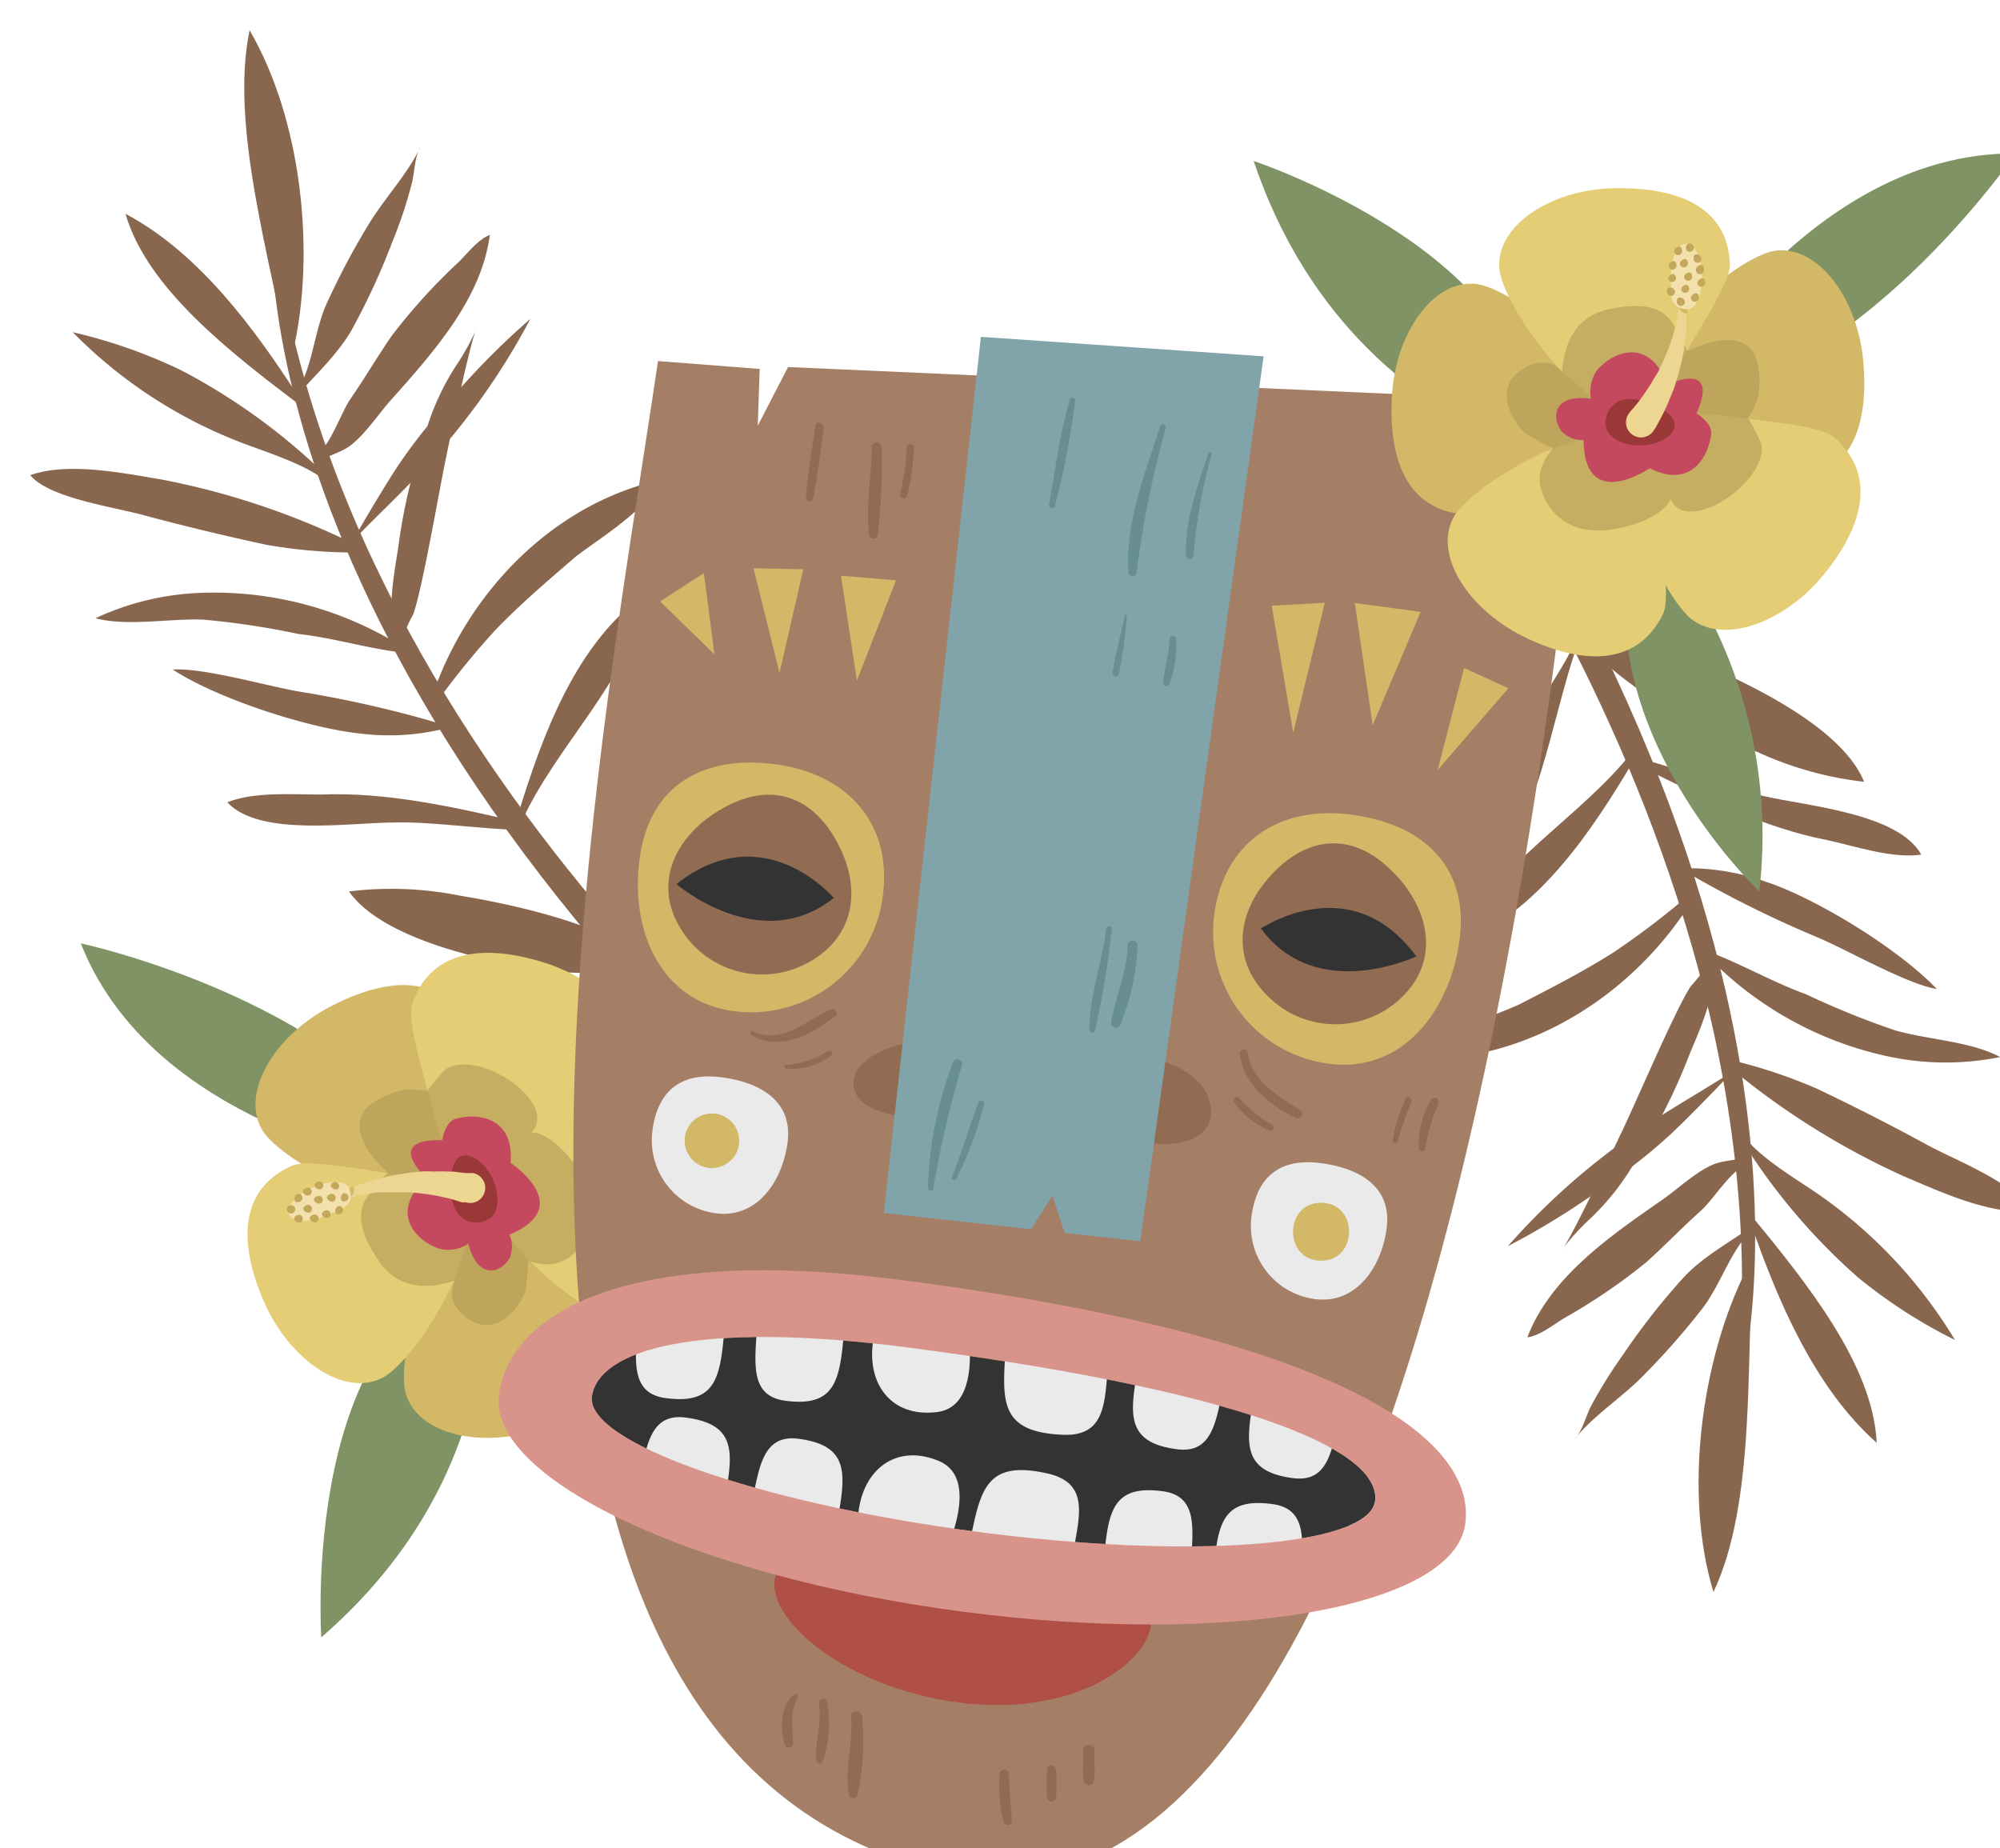 <svg xmlns="http://www.w3.org/2000/svg" xmlns:xlink="http://www.w3.org/1999/xlink" viewBox="0 0 198.08 183.05"><defs><style>.cls-1{filter:url(#filter);}.cls-2{fill:#89664e;}.cls-3{fill:#809364;}.cls-4{fill:#d2b867;}.cls-5{fill:#e4cd75;}.cls-6{opacity:0.6;}.cls-7{fill:#b09753;}.cls-8{fill:#c4495e;}.cls-9{fill:#9a3737;}.cls-10{fill:#ecd692;}.cls-11{fill:#f2e1ad;}.cls-12{fill:#c3a75b;}.cls-13{fill:#a57f65;}.cls-14{fill:#916c53;}.cls-15{fill:#333;}.cls-16{fill:#81a4aa;}.cls-17{fill:#eaeaeb;}.cls-18{fill:#af4f45;}.cls-19{fill:#d8948b;}.cls-20{fill:#678f93;}</style><filter id="filter"><feOffset dx="3" dy="3" input="SourceAlpha"/><feGaussianBlur stdDeviation="2" result="blur"/><feFlood/><feComposite operator="in" in2="blur"/><feComposite in="SourceGraphic"/></filter></defs><g id="Слой_2" data-name="Слой 2"><g id="OBJECTS"><g class="cls-1"><path class="cls-2" d="M23.93,18.35s-4.2,45,59.46,99.43l2.36-2.64S30.45,75,23.93,18.35Z"/><path class="cls-2" d="M26,31.92C28.32,22,26.85,8.77,21.72,0c-2,9.53,2.2,23,3.78,32.47"/><path class="cls-2" d="M26.59,36.34C22.25,29.58,16.68,22,9.43,18.18c2.15,7.4,10.4,13.76,17.56,19.16"/><path class="cls-2" d="M26.85,35c1.14-2.36,1.37-5.31,2.44-7.79a73.24,73.24,0,0,1,4.13-7.84c1.56-2.64,3.94-5.09,5.23-7.83-.6,1-.58,2.52-.87,3.65a45,45,0,0,1-1.9,5.71,69.63,69.63,0,0,1-4,8.69c-1.31,2.33-3.43,4.32-5.23,6.34"/><path class="cls-2" d="M28.6,43.41A61.17,61.17,0,0,0,15,33.7a51,51,0,0,0-10.8-3.8A47,47,0,0,0,20.81,40.8c2.39.93,6.6,2.2,8.55,3.93"/><path class="cls-2" d="M32.32,51A75.5,75.5,0,0,0,13,44.49c-3.8-.63-9.26-1.76-13-.43,1.85,2.29,8.49,3.18,11.36,4q5.87,1.57,12,2.89a50.38,50.38,0,0,0,8.69.77"/><path class="cls-2" d="M37.12,61.22A35.13,35.13,0,0,0,17.45,55.7a27.07,27.07,0,0,0-11,2.53c3.13.84,7.44,0,10.7.14a79.86,79.86,0,0,1,9.41,1.42c3.53.39,6.94,1.47,10.47,1.86"/><path class="cls-2" d="M41.68,69A111.54,111.54,0,0,0,27.1,65.57c-3.28-.49-9.72-2.45-13-2.26,4.62,3,13.78,5.9,18.85,6.37A23.06,23.06,0,0,0,41.68,69"/><path class="cls-2" d="M28.61,41.7c1.05-.53,2.23-3.94,3.08-5.16,1.43-2.07,2.7-4.25,4.12-6.3a58,58,0,0,1,6.63-7.3c.92-.92,1.93-2.24,3.07-2.67-.81,6.35-5.7,11.75-9.8,16.36-1.27,1.42-2.49,3.33-4,4.49-.89.68-1.94.87-2.84,1.47"/><path class="cls-2" d="M31.88,50.63c1.28-2.23,3.18-5.43,4.47-7.4a53.37,53.37,0,0,1,5-6.35,76.43,76.43,0,0,1,8.18-8.3A68.41,68.41,0,0,1,39,43.37c-2.06,2.32-5.17,5.18-7.1,7.26"/><path class="cls-2" d="M36.62,60c-1.71-1.19-.36-7.24-.14-9.08a56.86,56.86,0,0,1,2.64-11,25.08,25.08,0,0,1,3-6.63,24.27,24.27,0,0,0,2.1-3.79c-.5.7-2.65,10.88-3,12.61-.73,3.44-2.4,13.35-3.31,15.76a18.54,18.54,0,0,0-1.15,2.53"/><path class="cls-2" d="M39.94,65.56c3.52-10,11.91-18.72,22.61-21.06-1.65,3.06-5.83,5.59-8.46,7.57-2.71,2.33-5.43,4.65-7.9,7.19A77.5,77.5,0,0,0,40.65,66"/><path class="cls-2" d="M48.32,77.63c2.4-7.78,5.73-17.1,12.86-22C59.52,64.31,52,70.8,48.6,78.53"/><path class="cls-2" d="M48.38,78.42c-6.25-1.46-13.07-3-19.56-2.73-2.85,0-6.64-.3-9.31.77,3.17,3.46,12.21,2,16.55,2,3.76-.11,9,.72,12.7.73"/><path class="cls-2" d="M61.16,92c-4.66-3.5-13.1-5.39-18.74-6.32a34.31,34.31,0,0,0-10.86-.39C34.91,90,44.73,92.07,50.15,93c4.14.67,7.77.23,11.74-.11"/><path class="cls-2" d="M56.6,89c.85-7-.08-14.94,1.92-21.79,1-3.6,3.28-6.35,5.26-9.55-1,1.89-1.1,4.63-1.33,6.58-.56,4-1.48,7.41-2.18,11.43-1.37,7.84-3,9.41-3.51,14.12"/><path class="cls-2" d="M62.41,96.54a40.22,40.22,0,0,0-24.55-.28c5.32,1.29,11.44.47,16.92.61,2.51.08,4.94.51,7.3,0"/><path class="cls-2" d="M62.45,95.28c-1.22-7.12,1.11-16,4.86-22.19.49,8.41-1.88,14.71-4.25,23"/><path class="cls-2" d="M66.66,101c-4.86.86-9.82-.1-14.21,2.89,3.08-.07,7.87-.12,10.78-1,1.57-.55,3-.4,4.29-.94"/><path class="cls-2" d="M67.34,100.92c0-4.56,2.16-8,4.58-11.45-1.27,3.62-.87,8.5-3.66,11.63"/><path class="cls-2" d="M168.81,136.35S183.4,93.6,134.2,25.79l-2.91,2S175.69,79.73,168.81,136.35Z"/><path class="cls-2" d="M170,122.67c-4.57,9.08-6.25,22.32-3.3,32,4.18-8.8,3.22-22.85,3.9-32.45"/><path class="cls-2" d="M170.43,118.24c2.63,7.59,6.3,16.22,12.44,21.66-.36-7.7-6.9-15.81-12.6-22.73"/><path class="cls-2" d="M169.85,119.53c-1.66,2-2.57,4.84-4.2,7a72.16,72.16,0,0,1-5.84,6.65c-2.13,2.21-5,4-6.91,6.4.81-.81,1.15-2.31,1.69-3.35a47,47,0,0,1,3.19-5.11,68.2,68.2,0,0,1,5.89-7.52c1.82-2,4.35-3.4,6.56-4.94"/><path class="cls-2" d="M170.12,110.89A60.93,60.93,0,0,0,181,123.5a50.3,50.3,0,0,0,9.62,6.21,47.21,47.21,0,0,0-13.57-14.46c-2.11-1.46-5.91-3.68-7.4-5.82"/><path class="cls-2" d="M168.27,102.67a75.61,75.61,0,0,0,17.24,10.81c3.55,1.5,8.59,3.87,12.57,3.46-1.26-2.66-7.51-5.08-10.12-6.5q-5.33-2.91-11-5.61a50.58,50.58,0,0,0-8.27-2.78"/><path class="cls-2" d="M166,91.59a35.09,35.09,0,0,0,17.83,10,27.22,27.22,0,0,0,11.26.1c-2.85-1.55-7.24-1.73-10.38-2.64a81.65,81.65,0,0,1-8.82-3.57c-3.34-1.21-6.39-3-9.74-4.26"/><path class="cls-2" d="M163.37,83a110.87,110.87,0,0,0,13.38,6.73c3.07,1.25,8.88,4.66,12.08,5.23-3.79-4-12-9-16.85-10.6A23.15,23.15,0,0,0,163.37,83"/><path class="cls-2" d="M169.71,112.56c-1.15.26-3.09,3.3-4.2,4.3-1.87,1.67-3.62,3.5-5.47,5.16a58.31,58.31,0,0,1-8.16,5.55c-1.1.68-2.39,1.72-3.61,1.88,2.28-6,8.3-10.1,13.36-13.62,1.56-1.09,3.19-2.66,4.91-3.44,1-.46,2.09-.4,3.1-.77"/><path class="cls-2" d="M168.62,103.1c-1.77,1.87-4.36,4.55-6.08,6.16a53.34,53.34,0,0,1-6.3,5,76.28,76.28,0,0,1-9.9,6.16A68.61,68.61,0,0,1,160,108.51c2.54-1.77,6.24-3.83,8.6-5.41"/><path class="cls-2" d="M166.19,92.92c1.38,1.56-1.34,7.12-2,8.86a56.72,56.72,0,0,1-5.13,10.06,25.15,25.15,0,0,1-4.45,5.75,23.91,23.91,0,0,0-2.93,3.2c.65-.57,5.12-10,5.88-11.56,1.52-3.17,5.45-12.42,6.9-14.56a20,20,0,0,0,1.71-2.18"/><path class="cls-2" d="M164.26,86.7c-5.76,8.93-15.95,15.43-26.9,15.21,2.32-2.59,7-4.07,10-5.38,3.18-1.63,6.37-3.26,9.37-5.16a77.9,77.9,0,0,0,6.95-5.23"/><path class="cls-2" d="M158.88,72.19c-4.15,7-9.56,15.29-17.63,18.36,3.63-8,12.43-12.59,17.57-19.3"/><path class="cls-2" d="M159.66,73c5.74,2.87,12,6,18.38,7.22,2.79.61,6.39,1.84,9.24,1.42-2.27-4.11-11.4-4.82-15.62-5.8-3.68-.78-8.64-2.82-12.19-3.69"/><path class="cls-2" d="M154.4,61c3.71,4.48,11.47,8.3,16.75,10.52a34.56,34.56,0,0,0,10.47,2.91c-2.17-5.36-11.24-9.65-16.29-11.82-3.87-1.62-7.5-2-11.44-2.63"/><path class="cls-2" d="M153.53,60c-2.46,6.62-3.41,14.55-6.95,20.75-1.86,3.25-4.67,5.41-7.34,8,1.44-1.59,2.15-4.24,2.82-6.09,1.49-3.78,3.17-6.85,4.79-10.59,3.16-7.31,5.1-8.46,6.71-12.92"/><path class="cls-2" d="M149.64,51.35a40.24,40.24,0,0,0,23.81,6c-4.88-2.49-11-3.13-16.31-4.54-2.43-.66-4.68-1.65-7.1-1.73"/><path class="cls-2" d="M149.31,52.56c-.48,7.2-4.82,15.33-9.9,20.44,1.48-8.29,5.25-13.87,9.48-21.33"/><path class="cls-2" d="M146.54,46.05c4.92.3,9.53,2.39,14.49.51-3-.66-7.68-1.73-10.71-1.57-1.65.16-3-.3-4.38-.09"/><path class="cls-2" d="M145.87,45.93c-1,4.44-4,7.27-7.12,10.06,2.07-3.21,2.82-8.05,6.26-10.45"/><path class="cls-3" d="M44.93,122.93s2.79,19.89-16.11,36.23C28.82,159.16,26.7,127.74,44.93,122.93Z"/><path class="cls-3" d="M41,113.33s-28.25-3.2-36-22.9C5,90.43,32.77,96.38,41,113.33Z"/><path class="cls-4" d="M43.24,98.38c.7,1.26.36,5,0,9.21-.23,3,.26,6.76-2,8-2.49,1.3-6.15.56-9.55-.85-4.23-1.75-7.73-4.21-8.68-5.76-2.24-3.67,1.1-9.37,6.69-12.28S40.51,93.4,43.24,98.38Z"/><path class="cls-4" d="M58.72,127.44c-.45-1.38-3.37-3.65-6.7-6.32-2.33-1.87-4.76-4.82-7.2-4-2.65.93-4.62,4.1-5.92,7.54-1.62,4.29-2.22,8.53-1.74,10.27,1.13,4.16,7.57,5.62,13.53,3.54S60.47,132.84,58.72,127.44Z"/><path class="cls-5" d="M60.42,105.52c-1.43-.09-4.64,1.77-8.36,3.87-2.59,1.47-6.24,2.63-6.35,5.21-.13,2.81,2.09,5.82,4.8,8.3,3.38,3.1,7.08,5.23,8.88,5.44,4.28.49,8-4.94,8.32-11.24S66.09,105.9,60.42,105.52Z"/><path class="cls-5" d="M37.82,96.48c-.45,1.37.55,4.93,1.66,9.06.77,2.88,1.57,6.65,4.05,7.4,2.68.83,3.57-.54,8.63-2.51a14.23,14.23,0,0,0,7.49-7.24c1.55-4-2.78-9-8.8-10.87S39.6,91.09,37.82,96.48Z"/><path class="cls-5" d="M25.85,112.48c1.31-.6,5,0,9.19.65,2.94.45,6.77.23,7.79,2.61a8.41,8.41,0,0,1,0,5.53,20.23,20.23,0,0,1-1.47,3.83c-2.06,4.1-4.85,7.51-6.46,8.34-3.82,2-9.26-1.77-11.77-7.55S20.69,114.85,25.85,112.48Z"/><g class="cls-6"><path class="cls-7" d="M42.11,123.8c-3.08,1.06-6,.68-7.71-2.1-1.14-1.68-2.29-4-1.19-5.88a18.24,18.24,0,0,1,2.21-2.69s-3.78-3.15-2.58-5.71c.63-1.37,3-2.25,4.22-2.51a9.44,9.44,0,0,1,2.24.15,16.89,16.89,0,0,1,1.9-2.21c3.35-2,11.25,3.46,8.41,6.32,2-.12,5.45,3.72,6,6.88a5.49,5.49,0,0,1-1.85,5.15,3.68,3.68,0,0,1-2.85,1,7.72,7.72,0,0,1-1.59-.3A23.35,23.35,0,0,1,49,125c-.7,1.52-2,3.29-4,3.23-1.39-.07-4.24-2-2.88-4.46"/></g><path class="cls-8" d="M43.39,120.17a3.58,3.58,0,0,1-2.86.51c-2.42-.8-5-3.63-1.29-7,0,0-4.33-3.92,1.55-3.75,0,0,.27-1.82,1.34-2.12,2.25-.64,5.82-.11,5.43,4.36,0,0,6.58,4.31-.1,7.11a3,3,0,0,1,0,2.35c-.86,1.43-3.12,2.24-4.09-1.49"/><path class="cls-9" d="M42.6,111.54c1-.45,2.48.59,3.23,2.31s.51,3.5-.52,3.94a2.3,2.3,0,0,1-3.29-1.2C41.27,114.86,41.57,112,42.6,111.54Z"/><path class="cls-10" d="M43.05,116.08l-.14,0-.16,0-.23-.08-.66-.2c-.26-.07-.55-.15-.88-.22s-.68-.14-1.06-.21-.78-.12-1.2-.17-.86-.1-1.3-.11l-.68,0c-.22,0-.45,0-.68,0h-.68l-.68,0c-.45,0-.88.1-1.31.16s-.83.15-1.22.23l-.57.12-.52.15-.91.28-.68.27-.61.23h0a.14.14,0,0,1-.16-.08.13.13,0,0,1,.05-.15l.56-.34.65-.39c.25-.15.55-.29.87-.45l.5-.26.56-.23c.38-.15.79-.34,1.22-.47s.88-.3,1.35-.41l.7-.18c.24-.06.48-.1.72-.15l.73-.14.72-.1c.48-.08.95-.1,1.42-.15s.91,0,1.34,0a11.76,11.76,0,0,1,1.2,0c.38,0,.72,0,1,.06l.8.09.3,0,.24,0,.18,0a1.49,1.49,0,1,1-.53,2.94,1.17,1.17,0,0,1-.25-.07Z"/><path class="cls-4" d="M31.77,115.51a.91.91,0,0,0,.22-1l-.39.18-.34.39Z"/><path class="cls-11" d="M28,114.58c-1.64.72-2.71,1.92-2.37,2.7s1.95.84,3.59.13,3-.92,2.37-2.7C31.33,113.9,29.65,113.87,28,114.58Z"/><path class="cls-12" d="M30.44,116.48a.39.39,0,0,1,.52.2.4.4,0,0,1-.21.52c-.2.09-.42.13-.51-.07A.57.57,0,0,1,30.44,116.48Z"/><path class="cls-12" d="M26.41,115.28a.38.38,0,0,1,.51.2.39.39,0,0,1-.2.52c-.2.09-.42.13-.51-.07A.55.55,0,0,1,26.41,115.28Z"/><path class="cls-12" d="M31,115.19a.4.4,0,0,1,.31.73c-.2.09-.42.13-.51-.08A.55.55,0,0,1,31,115.19Z"/><path class="cls-12" d="M30.08,114.07a.4.4,0,0,1,.31.73.55.55,0,0,1-.6-.29C29.71,114.31,29.88,114.16,30.08,114.07Z"/><path class="cls-12" d="M28.46,114.05a.39.39,0,0,1,.52.2.4.4,0,0,1-.21.52.53.53,0,0,1-.6-.28C28.08,114.29,28.26,114.14,28.46,114.05Z"/><path class="cls-12" d="M29.69,115.26a.4.4,0,0,1,.52.21A.4.4,0,0,1,30,116a.55.55,0,0,1-.6-.29C29.31,115.5,29.48,115.35,29.69,115.26Z"/><path class="cls-12" d="M25.69,116.4a.4.4,0,0,1,.52.21.39.39,0,0,1-.2.52.4.4,0,1,1-.32-.73Z"/><path class="cls-12" d="M29.2,116.9a.39.39,0,0,1,.51.21.39.39,0,0,1-.2.52.55.55,0,0,1-.6-.29C28.82,117.14,29,117,29.2,116.9Z"/><path class="cls-12" d="M28.42,115.47a.4.4,0,0,1,.52.21.39.39,0,0,1-.21.51.53.53,0,0,1-.6-.28C28,115.71,28.22,115.56,28.42,115.47Z"/><path class="cls-12" d="M27.31,114.66a.4.4,0,0,1,.53.2.4.4,0,0,1-.21.52.53.53,0,0,1-.6-.28C26.94,114.9,27.12,114.74,27.31,114.66Z"/><path class="cls-12" d="M28,117.32a.39.39,0,0,1,.52.2.42.42,0,0,1-.2.53.56.56,0,0,1-.61-.29C27.6,117.56,27.77,117.41,28,117.32Z"/><path class="cls-12" d="M27.35,116.36a.4.4,0,0,1,.52.21.39.39,0,0,1-.21.52.54.54,0,0,1-.6-.29C27,116.6,27.15,116.45,27.35,116.36Z"/><path class="cls-12" d="M26.44,117.35a.39.39,0,0,1,.52.2.39.39,0,0,1-.21.52.53.53,0,0,1-.6-.28C26.07,117.59,26.24,117.43,26.44,117.35Z"/><path class="cls-13" d="M62.17,32.76l10.07.78-.19,5.62,3-5.81,69.68,3.1-.89,6.66,3.66-6.29,6.11.82s-11.49,157.86-64,144.62S56.05,74.33,62.17,32.76Z"/><polygon class="cls-4" points="125.08 69.57 122.95 56.99 128.21 56.7 125.08 69.57"/><path class="cls-14" d="M123.15,96.2c-4-3.38-4-8.13-.65-12.09s7.67-4.9,11.63-1.52,5.69,8.58,2.31,12.54A9.43,9.43,0,0,1,123.15,96.2Z"/><path class="cls-4" d="M130.93,77.7c-7.19-1-12.71,2.69-13.67,9.88a13.14,13.14,0,0,0,11.28,14.76c7.19,1,12-5,13-12.16S138.13,78.66,130.93,77.7Zm-7.78,18.5c-4-3.38-4-8.13-.65-12.09s7.67-4.9,11.63-1.52,5.69,8.58,2.31,12.54A9.43,9.43,0,0,1,123.15,96.2Z"/><path class="cls-15" d="M137.27,91.72s-9.88,4.74-15.39-2.77C121.88,89,130.75,82.85,137.27,91.72Z"/><path class="cls-14" d="M63.93,88.08c-2.22-4.72.81-9.28,5.52-11.5s8.61-.2,10.82,4.52.92,9.28-3.79,11.5A9.44,9.44,0,0,1,63.93,88.08Z"/><path class="cls-4" d="M60.36,82c-1,7.19,2.1,14.18,9.3,15.14A13.14,13.14,0,0,0,84.42,85.83c1-7.19-3.41-12.17-10.6-13.13S61.32,74.78,60.36,82Zm3.57,6.11c-2.22-4.72.81-9.28,5.52-11.5s8.61-.2,10.82,4.52.92,9.28-3.79,11.5A9.44,9.44,0,0,1,63.93,88.08Z"/><path class="cls-15" d="M64,84.56s8.28,7.17,15.57,1.38C79.6,85.94,72.64,77.72,64,84.56Z"/><polygon class="cls-4" points="132.95 68.83 131.18 56.72 137.7 57.6 132.95 68.83"/><polygon class="cls-4" points="139.38 73.27 142 63.16 146.39 65.16 139.38 73.27"/><polygon class="cls-4" points="81.87 64.4 85.74 54.47 80.29 54.02 81.87 64.4"/><polygon class="cls-4" points="74.2 63.66 71.63 53.28 76.56 53.38 74.2 63.66"/><polygon class="cls-4" points="67.76 61.81 66.71 53.76 62.38 56.57 67.76 61.81"/><path class="cls-14" d="M87.94,100.07c-2.16.28-6.72,1.65-6.4,4.52.38,2.45,4,2.93,5.93,3.19,5.44.59,10.78.74,16.22,1.32,2.91.39,6.19,1.25,9,1.21,2.28-.12,4.67-1.08,4.19-3.82-.63-3.76-5.45-4.69-8.47-5.38-6.61-1.3-13.25-1.34-19.86-1.52"/><polygon class="cls-16" points="109.94 119.93 102.44 119.11 101.24 115.42 99.1 118.74 84.53 117.14 94.15 30.36 122.15 32.29 109.94 119.93"/><path class="cls-15" d="M93.32,148.65C71.9,145.79,55,139.81,55.63,135.3s10.06-7.62,31.49-4.82c35.71,4.68,46.67,10.68,46.07,15.19S114.73,151.51,93.32,148.65Z"/><path class="cls-17" d="M134.33,118.66c-.53,4-3.12,7.53-7.12,7a7.3,7.3,0,0,1-6.26-8.2c.54-4,2.89-5.79,6.89-5.26S134.87,114.67,134.33,118.66Z"/><path class="cls-18" d="M111,157.94c-.54,4-7.94,9.16-19.11,7.67s-18.71-8.07-18.18-12.07,6.63-5.29,17.8-3.8S111.54,153.94,111,157.94Z"/><path class="cls-17" d="M75,110.16c-.54,4-3.12,7.54-7.12,7a7.29,7.29,0,0,1-6.26-8.2c.53-4,2.89-5.79,6.88-5.26S75.52,106.17,75,110.16Z"/><path class="cls-17" d="M83.51,129.62c-.75,4.24,1.61,7.76,6.2,7.24,3.24-.32,3.58-4.23,3.26-7.48-3.12-.61-6.53-.5-9.6-1.47"/><path class="cls-17" d="M96.62,130.25c-.35,5.41-.77,8.56,5.6,8.85,4.31.2,4.2-3.21,4.53-7.12a62.36,62.36,0,0,0-10.13-1.73"/><path class="cls-17" d="M109.91,131.4c-1,5.34-1.71,8.42,3.63,9.13,3.62.49,3.94-2.89,4.71-6.74a44.55,44.55,0,0,0-8.34-2.39"/><path class="cls-17" d="M121.4,134.25c-1,5.34-1.71,8.43,3.63,9.14,3.61.49,3.94-2.89,4.71-6.74a45.35,45.35,0,0,0-8.34-2.4"/><path class="cls-17" d="M80.68,127.87c-.47,5.4-.56,8.57-5.9,7.86-3.62-.48-3-3.83-2.78-7.74a44.2,44.2,0,0,1,8.68-.12"/><path class="cls-17" d="M68.84,127.6c-.47,5.41-.56,8.58-5.9,7.87-3.61-.48-3-3.83-2.77-7.74a44.89,44.89,0,0,1,8.67-.13"/><path class="cls-17" d="M82,147c.38-4.28,3.58-7.06,7.88-5.35,3,1.16,2.34,5,1.18,8.07-3.17-.24-6.43-1.24-9.65-1.1"/><path class="cls-17" d="M93,150c1.09-5.32,1.51-8.47,7.73-7.07,4.2.94,3.2,4.2,2.5,8.06A63.53,63.53,0,0,1,93,150"/><path class="cls-17" d="M106.24,152.56c.47-5.41.56-8.58,5.9-7.87,3.61.48,3,3.83,2.77,7.74a44.89,44.89,0,0,1-8.67.13"/><path class="cls-17" d="M117.09,153.82c.47-5.41.56-8.58,5.9-7.86,3.62.47,3.05,3.82,2.78,7.73a45,45,0,0,1-8.68.13"/><path class="cls-17" d="M79.74,148.64c1-5.34,1.71-8.43-3.63-9.14-3.61-.49-3.94,2.89-4.71,6.74a45.35,45.35,0,0,0,8.34,2.4"/><path class="cls-17" d="M68.58,146.53c1-5.34,1.71-8.42-3.64-9.13-3.61-.49-3.94,2.89-4.7,6.74a44.33,44.33,0,0,0,8.34,2.39"/><path class="cls-19" d="M86,123.74c-26.44-3.42-38.47,3.05-39.58,11.39s19.41,18,45.83,21.48,48.75-.36,49.87-8.69S130.08,129.44,86,123.74Zm7.32,24.91C71.9,145.79,55,139.81,55.63,135.3s10.06-7.62,31.49-4.82c35.71,4.68,46.67,10.68,46.07,15.19S114.73,151.51,93.32,148.65Z"/><path class="cls-3" d="M148.61,41.54s-19.47-4.93-27.45-28.6C121.16,12.94,151,22.84,148.61,41.54Z"/><path class="cls-3" d="M171.24,85.28S152.48,67.62,159.52,48.2A47.43,47.43,0,0,1,171.24,85.28Z"/><path class="cls-3" d="M161.8,36.9S175.44,12,196.62,12.2C196.62,12.2,180.62,35.65,161.8,36.9Z"/><path class="cls-4" d="M174.81,44.59c-1.43.17-4.72-1.54-8.53-3.46-2.66-1.34-6.36-2.32-6.6-4.9-.27-2.79,1.8-5.91,4.39-8.52,3.22-3.25,6.83-5.56,8.62-5.86,4.25-.69,8.25,4.55,8.84,10.83S180.45,43.94,174.81,44.59Z"/><path class="cls-4" d="M142.06,47.94c1.44.11,4.65-1.73,8.39-3.81,2.6-1.46,6.25-2.59,6.39-5.18.14-2.8-2.06-5.82-4.75-8.32-3.36-3.12-7.05-5.28-8.85-5.5-4.28-.52-8.07,4.89-8.39,11.19S136.4,47.52,142.06,47.94Z"/><path class="cls-5" d="M161.71,57.8c.63-1.3.11-5-.43-9.2-.38-3-.07-6.77-2.42-7.86-2.55-1.17-6.17-.26-9.5,1.31-4.14,2-7.52,4.58-8.39,6.17-2.07,3.78,1.54,9.31,7.27,12S159.21,62.9,161.71,57.8Z"/><path class="cls-5" d="M178.62,40.29c-1.1-.94-4.78-1.36-9-1.89-2.95-.37-6.74-1-8.38,1-1.78,2.17-.84,3.52-.94,8.95A14.3,14.3,0,0,0,164.16,58c3.14,3,9.4.83,13.39-4S182.93,44,178.62,40.29Z"/><path class="cls-5" d="M168.33,23.16c.06,1.44-1.88,4.6-4.07,8.26-1.53,2.56-2.78,6.18-5.36,6.24a8.49,8.49,0,0,1-5.13-2.08,20.8,20.8,0,0,1-3-2.81c-3-3.45-5.11-7.32-5.27-9.13-.39-4.29,5.13-7.91,11.44-8S168.09,17.49,168.33,23.16Z"/><g class="cls-6"><path class="cls-7" d="M151.7,33.94c.18-3.26,1.63-5.78,4.86-6.35,2-.42,4.61-.59,5.89,1.13a18,18,0,0,1,1.66,3.05s4.35-2.3,6.27-.23c1,1.11,1,3.61.72,4.86a9.09,9.09,0,0,1-1,2A16.81,16.81,0,0,1,171.45,41c.58,3.86-7.46,9.11-9,5.4-.65,1.89-5.51,3.64-8.65,3a5.5,5.5,0,0,1-4.07-3.66,3.63,3.63,0,0,1,.19-3,7.34,7.34,0,0,1,.88-1.36A21.81,21.81,0,0,1,148,39.88c-1.15-1.23-2.32-3.07-1.48-5,.6-1.25,3.49-3.15,5.22-1"/></g><path class="cls-8" d="M154.58,36.5a3.61,3.61,0,0,1,.61-2.85c1.65-1.94,5.23-3.21,6.94,1.44,0,0,5.27-2.52,2.89,2.85,0,0,1.58.94,1.45,2.05-.26,2.32-2.1,5.43-6.08,3.38,0,0-6.48,4.46-6.55-2.78a2.93,2.93,0,0,1-2.18-.87c-1-1.34-.9-3.74,2.92-3.22"/><path class="cls-9" d="M162.87,39c0,1.12-1.48,2.07-3.36,2.11s-3.43-.85-3.46-2a2.3,2.3,0,0,1,2.37-2.59C160.3,36.54,162.85,37.9,162.87,39Z"/><path class="cls-10" d="M158.49,37.72l.11-.11.1-.12.17-.19.43-.53.53-.73c.2-.28.39-.58.6-.91s.4-.68.61-1,.42-.76.59-1.17l.28-.61c.09-.21.17-.42.25-.63s.18-.43.25-.64l.21-.65c.15-.42.24-.85.35-1.27a12,12,0,0,0,.25-1.22c0-.19.07-.39.1-.57s0-.37.05-.54c0-.34.08-.66.09-.95s0-.53,0-.73c0-.41,0-.65,0-.65h0a.12.12,0,0,1,.13-.12.12.12,0,0,1,.12.1s0,.24.1.65c0,.21.08.46.12.75s.06.61.09,1c0,.18,0,.37,0,.57s0,.39,0,.6c0,.41,0,.86,0,1.31a13.75,13.75,0,0,1-.13,1.4l-.09.72c0,.24-.09.48-.14.72s-.09.49-.14.72-.13.48-.19.71c-.1.48-.27.92-.39,1.37s-.31.86-.47,1.26-.31.77-.47,1.11-.31.65-.45.92-.27.51-.38.71l-.15.26c0,.08-.1.15-.13.21l-.1.16a1.49,1.49,0,1,1-2.52-1.6,1.16,1.16,0,0,1,.16-.21Z"/><path class="cls-4" d="M163.29,27.5a.91.91,0,0,0,.82.57v-.43l-.24-.46Z"/><path class="cls-11" d="M165.56,24.36c0-1.79-.75-3.22-1.6-3.21s-1.51,1.49-1.47,3.28-.27,3.08,1.61,3.21C164.94,27.7,165.6,26.16,165.56,24.36Z"/><path class="cls-12" d="M162.89,25.9a.39.39,0,0,1-.39.4.4.4,0,0,1-.4-.39c0-.21.05-.43.27-.44S162.89,25.68,162.89,25.9Z"/><path class="cls-12" d="M165.53,22.62a.39.39,0,0,1-.39.4.38.38,0,0,1-.4-.38c0-.22,0-.44.26-.45A.57.57,0,0,1,165.53,22.62Z"/><path class="cls-12" d="M163.87,26.9a.39.39,0,0,1-.39.4.4.4,0,0,1-.4-.39c0-.21,0-.43.26-.44S163.87,26.68,163.87,26.9Z"/><path class="cls-12" d="M165.26,26.47a.41.41,0,0,1-.39.41.39.39,0,0,1-.4-.39c0-.22.27-.44.49-.45S165.25,26.26,165.26,26.47Z"/><path class="cls-12" d="M165.89,25a.4.4,0,0,1-.39.41.41.41,0,0,1-.4-.39.54.54,0,0,1,.49-.45C165.81,24.55,165.88,24.77,165.89,25Z"/><path class="cls-12" d="M164.3,25.66a.4.4,0,0,1-.79,0,.54.54,0,0,1,.49-.45C164.22,25.22,164.3,25.44,164.3,25.66Z"/><path class="cls-12" d="M164.76,21.53a.41.41,0,0,1-.39.41.39.39,0,0,1-.4-.39.44.44,0,0,1,.38-.45A.45.45,0,0,1,164.76,21.53Z"/><path class="cls-12" d="M163,24.59a.4.4,0,0,1-.79,0,.54.54,0,0,1,.49-.45C162.89,24.15,163,24.37,163,24.59Z"/><path class="cls-12" d="M164.59,24.41a.41.41,0,0,1-.39.4.4.4,0,0,1-.4-.39c0-.21.27-.44.49-.44S164.58,24.19,164.59,24.41Z"/><path class="cls-12" d="M165.76,23.69a.4.4,0,1,1-.79,0c0-.22.27-.44.49-.45S165.76,23.48,165.76,23.69Z"/><path class="cls-12" d="M163.05,23.29a.41.41,0,0,1-.39.41.39.39,0,0,1-.4-.39c0-.22.27-.44.49-.45S163,23.08,163.05,23.29Z"/><path class="cls-12" d="M164.17,23.08a.41.41,0,0,1-.39.41.39.39,0,0,1-.4-.39c0-.22.27-.44.49-.45S164.16,22.87,164.17,23.08Z"/><path class="cls-12" d="M163.6,21.87a.39.39,0,0,1-.39.4.39.39,0,0,1-.4-.39.53.53,0,0,1,.49-.44C163.52,21.43,163.59,21.65,163.6,21.87Z"/><path class="cls-14" d="M77.76,39.21c-.36,2.37-.75,4.72-.94,7.11a.35.35,0,0,0,.69.09c.48-2.3.76-4.64,1.07-7,.08-.54-.74-.78-.82-.23Z"/><path class="cls-14" d="M83.35,41.32c-.06,2.87-.61,5.81-.27,8.67a.43.43,0,0,0,.85,0,62.77,62.77,0,0,0,.4-8.67.49.49,0,0,0-1,0Z"/><path class="cls-14" d="M86.82,41.32a25.2,25.2,0,0,1-.67,4.57c-.1.47.62.66.71.2a24.9,24.9,0,0,0,.66-4.77.35.35,0,0,0-.7,0Z"/><path class="cls-14" d="M139.24,105.72l-.16,0a.4.4,0,0,0-.35.2,8.81,8.81,0,0,0-1.22,4.75c0,.35.59.49.65.09a21.21,21.21,0,0,1,.83-3.32c.11-.32.86-1.5.25-1.7Z"/><path class="cls-14" d="M136.22,105.82a15.91,15.91,0,0,0-1.29,4.1.26.26,0,0,0,.49.14,27.72,27.72,0,0,1,1.37-3.9c.18-.39-.38-.73-.57-.34Z"/><path class="cls-14" d="M119.78,101.32c.38,3.11,2.87,5.05,5.5,6.39a.45.45,0,0,0,.45-.78c-2.25-1.45-4.71-2.84-5.18-5.71-.07-.44-.82-.34-.77.1Z"/><path class="cls-14" d="M119.22,106.16a8,8,0,0,0,3.53,2.8c.35.13.53-.39.25-.58a11.87,11.87,0,0,1-3.26-2.63c-.23-.29-.75.1-.52.41Z"/><path class="cls-14" d="M71.4,99.51c2.76,1.68,6-.09,8.31-1.84a.41.41,0,0,0-.41-.7c-2.49,1.06-4.79,3.54-7.69,2.17a.21.21,0,0,0-.21.37Z"/><path class="cls-14" d="M74.84,102.83a6.33,6.33,0,0,0,4.52-1.32c.25-.19-.07-.59-.33-.43a9.48,9.48,0,0,1-4.19,1.4.18.18,0,0,0,0,.35Z"/><path class="cls-14" d="M75.72,164.79c-1.46,1-1.47,3.48-1,5a.43.43,0,0,0,.84-.12c-.07-1.6-.34-3.05.44-4.54.1-.2-.11-.46-.32-.32Z"/><path class="cls-14" d="M78.11,165.76c.3,1.9-.41,3.7-.27,5.56,0,.29.48.5.62.17a11.22,11.22,0,0,0,.44-5.94c-.09-.53-.87-.3-.79.21Z"/><path class="cls-14" d="M81.29,167c.24,2.58-.69,5.26-.2,7.78a.43.43,0,0,0,.83,0,24.82,24.82,0,0,0,.46-7.78c-.07-.69-1.16-.71-1.09,0Z"/><path class="cls-14" d="M96,172.65a15.7,15.7,0,0,0,.38,4.79c.14.44.89.38.85-.12-.12-1.56-.28-3.09-.3-4.67a.47.47,0,0,0-.93,0Z"/><path class="cls-14" d="M100.7,172.32a21.63,21.63,0,0,0,0,2.67.45.45,0,0,0,.9,0,19.83,19.83,0,0,0,0-2.67.47.47,0,0,0-.94,0Z"/><path class="cls-14" d="M104.27,170.32v1.62a5.11,5.11,0,0,0,.1,1.51.49.49,0,0,0,.94,0,5.1,5.1,0,0,0,.09-1.51v-1.62a.57.57,0,0,0-1.13,0Z"/><path class="cls-20" d="M89.43,114.73a102.71,102.71,0,0,1,2.86-12.28.47.47,0,0,0-.9-.25,37.9,37.9,0,0,0-2.49,12.45c0,.31.49.38.53.08Z"/><path class="cls-20" d="M91.71,113.77a38,38,0,0,0,2.76-7.37.31.31,0,0,0-.6-.16c-.88,2.44-1.64,4.93-2.59,7.35-.1.25.32.42.43.18Z"/><path class="cls-20" d="M106.56,89c-.41,3.31-1.66,6.65-1.68,10,0,.32.5.4.57.08A86.09,86.09,0,0,0,107.11,89c0-.36-.5-.35-.55,0Z"/><path class="cls-20" d="M108.68,90.65c-.08,2.67-1.17,5-1.63,7.55a.47.47,0,0,0,.91.25,22.28,22.28,0,0,0,1.7-7.8.49.49,0,0,0-1,0Z"/><path class="cls-20" d="M101.49,47.08a80.79,80.79,0,0,0,2-10.43c0-.31-.45-.36-.53-.07-1,3.35-1.42,6.89-2.06,10.32-.08.42.55.6.64.18Z"/><path class="cls-20" d="M111.89,39.24c-1.48,4.65-3.45,9.45-3.13,14.41a.41.41,0,0,0,.82,0,100.17,100.17,0,0,1,2.87-14.25.29.29,0,0,0-.56-.16Z"/><path class="cls-20" d="M108.41,58c-.43,1.86-.92,3.72-1.21,5.61-.06.39.51.57.61.17A44.65,44.65,0,0,0,108.6,58c0-.11-.17-.13-.19,0Z"/><path class="cls-20" d="M116.67,41.94c-1.1,3.26-2.32,6.56-2.2,10.05a.37.37,0,0,0,.74,0A51.92,51.92,0,0,1,117,42c.06-.22-.27-.3-.34-.09Z"/><path class="cls-20" d="M112.84,60.32c-.09,1.43-.46,2.83-.66,4.25a.34.34,0,0,0,.65.17,12,12,0,0,0,.67-4.42.33.33,0,0,0-.66,0Z"/><path class="cls-4" d="M67.5,112.68A2.7,2.7,0,1,0,64.81,110a2.72,2.72,0,0,0,2.69,2.69Z"/><path class="cls-4" d="M127.84,121.86c3.7,0,3.7-5.74,0-5.74s-3.71,5.74,0,5.74Z"/></g></g></g></svg>